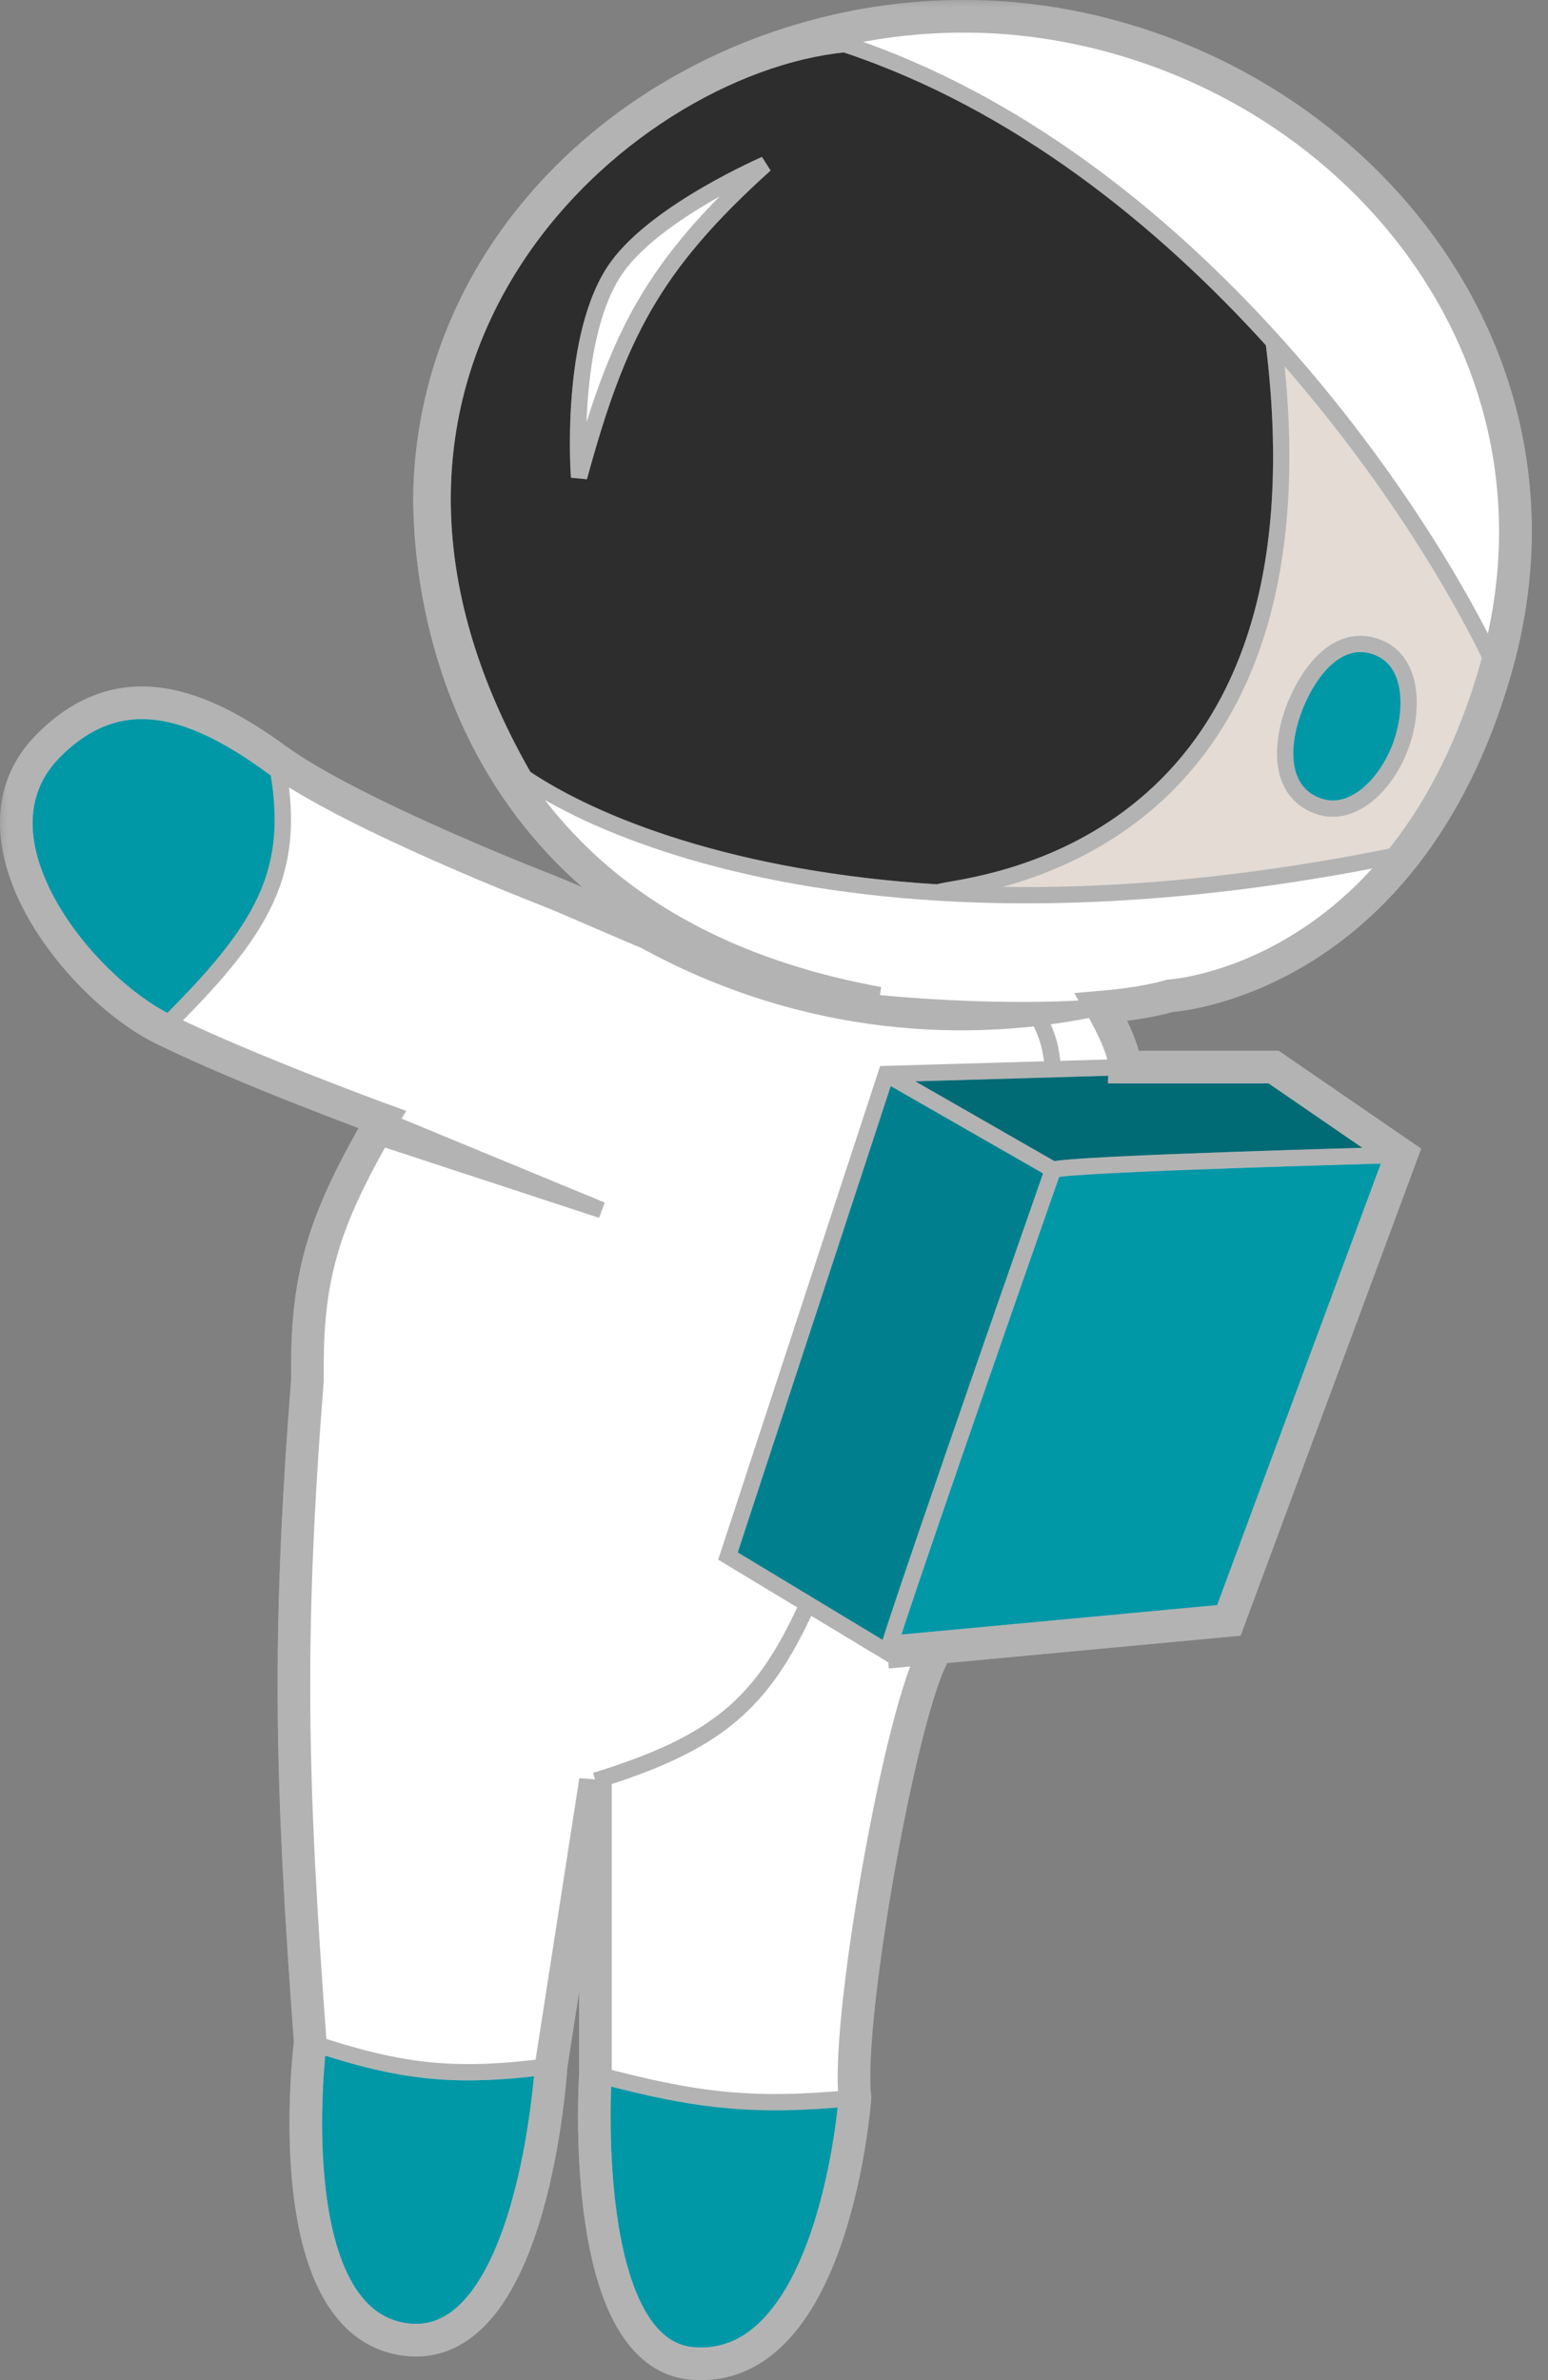 <svg xmlns="http://www.w3.org/2000/svg" width="95" height="146" viewBox="0 0 95 146" fill="none"><rect x="0" y="0" width="95" height="146" fill="#808080" stroke="none"/><mask id="path-1-outside-1_4274_1650" maskUnits="userSpaceOnUse" x="0" y="0" width="95" height="147" fill="black"><rect fill="white" width="95" height="147"></rect><path fill-rule="evenodd" clip-rule="evenodd" d="M86.29 52.352C88.449 49.555 90.413 45.866 91.801 40.999C89.496 36.038 84.821 28.329 78.165 20.963C81.861 50.51 62.386 53.883 58.337 54.585C57.88 54.664 57.62 54.709 57.611 54.754C65.535 55.234 75.095 54.687 86.29 52.352ZM86.007 45.627C86.795 43.338 86.681 40.395 84.376 39.647C82.138 38.919 80.415 41.035 79.519 43.209C78.591 45.46 78.411 48.328 80.626 49.343C82.948 50.407 85.176 48.039 86.007 45.627Z"></path><path d="M84.376 39.647C86.681 40.395 86.795 43.338 86.007 45.627C85.176 48.039 82.948 50.407 80.626 49.343C78.411 48.328 78.591 45.46 79.519 43.209C80.415 41.035 82.138 38.919 84.376 39.647Z"></path><path d="M91.801 40.999C97.299 21.734 83.135 4.467 64.623 1.443C59.721 0.643 54.772 0.948 50.134 2.181C50.708 2.347 51.277 2.523 51.841 2.709C62.423 6.21 71.337 13.407 78.165 20.963C84.821 28.329 89.496 36.038 91.801 40.999Z"></path><path d="M53.899 61.53C56.924 61.836 62.861 62.182 67.595 61.777C69.184 61.641 70.637 61.421 71.799 61.085C71.799 61.085 74.842 60.913 78.668 58.876C81.085 57.588 83.816 55.556 86.29 52.352C75.095 54.687 65.535 55.234 57.611 54.754C44.951 53.987 36.468 50.599 32.171 47.699C31.498 47.245 30.928 46.803 30.461 46.386C34.124 52.844 41.01 59.183 53.899 61.53Z"></path><path d="M46.958 10.088C46.958 10.088 40.387 12.926 37.895 16.348C34.87 20.501 35.537 29.266 35.537 29.266C37.905 20.605 40.022 16.333 46.958 10.088Z"></path><path fill-rule="evenodd" clip-rule="evenodd" d="M58.337 54.585C62.386 53.883 81.861 50.51 78.165 20.963C71.337 13.407 62.423 6.21 51.841 2.709C38.193 4.039 17.578 22.283 32.171 47.699C36.468 50.599 44.951 53.987 57.611 54.754C57.62 54.709 57.88 54.664 58.337 54.585ZM37.895 16.348C40.387 12.926 46.958 10.088 46.958 10.088C40.022 16.333 37.905 20.605 35.537 29.266C35.537 29.266 34.87 20.501 37.895 16.348Z"></path><path d="M50.134 2.181C37.567 5.523 27.284 15.675 26.411 29.089C26.411 29.089 25.616 37.842 30.461 46.386C30.928 46.803 31.498 47.245 32.171 47.699C17.578 22.283 38.193 4.039 51.841 2.709C51.277 2.523 50.708 2.347 50.134 2.181Z"></path><path d="M16.944 46.571C12.217 43.131 7.403 41.288 2.978 45.736C-2.598 51.34 4.861 60.588 10.001 63.114C16.117 57.066 18.371 53.541 16.944 46.571Z"></path><path d="M19.04 125.28C19.04 125.28 16.838 142.573 24.954 143.518C32.772 144.429 33.82 126.739 33.82 126.739C27.89 127.497 24.728 127.167 19.04 125.28Z"></path><path d="M44.674 95.453L49.565 98.403L54.456 101.354C55.148 98.921 61.522 80.606 64.623 71.752L54.379 65.883L44.674 95.453Z"></path><path d="M64.623 71.752C61.522 80.606 55.148 98.921 54.456 101.354L75.415 99.4L86.007 70.844C86.007 70.844 65.933 71.371 64.623 71.752Z"></path><path d="M54.379 65.883L64.623 71.752C65.933 71.371 86.007 70.844 86.007 70.844L78.165 65.46H69.023L64.623 65.588L54.379 65.883Z"></path><path d="M42.484 144.977C51.249 145.707 52.467 128.685 52.467 128.685C46.263 129.283 42.79 128.908 36.542 127.226C36.542 127.226 35.393 144.387 42.484 144.977Z"></path><path d="M67.595 61.777C62.861 62.182 56.924 61.836 53.899 61.53C47.831 60.743 41.115 57.839 36.542 55.861C45.001 61.496 54.635 63.503 63.738 62.425C65.036 62.271 66.324 62.055 67.595 61.777Z"></path><path d="M23.46 68.672C23.269 68.999 23.085 69.319 22.909 69.632L36.92 74.23L23.46 68.672Z"></path><path d="M57.58 101.063L54.456 101.354L49.565 98.403C46.813 104.5 44.031 106.92 36.542 109.231V127.226C42.79 128.908 46.263 129.283 52.467 128.685C51.887 123.704 55.61 103.15 57.58 101.063Z"></path><path fill-rule="evenodd" clip-rule="evenodd" d="M16.944 46.571C21.67 50.011 33.628 54.627 33.628 54.627C34.446 54.955 35.431 55.38 36.542 55.861C45.001 61.496 54.635 63.503 63.738 62.425C64.336 63.612 64.508 64.312 64.623 65.588L54.379 65.883L44.674 95.453L49.565 98.403C46.813 104.5 44.031 106.92 36.542 109.231L33.82 126.739C27.89 127.497 24.728 127.167 19.04 125.28C17.841 109.096 17.64 100.321 18.867 84.671C18.865 84.46 18.866 84.142 18.867 83.89V83.889L18.867 83.882C18.867 83.815 18.867 83.752 18.867 83.698C18.88 78.118 19.977 74.831 22.909 69.632L36.92 74.23L23.46 68.672C23.46 68.672 15.14 65.64 10.001 63.114C16.117 57.066 18.371 53.541 16.944 46.571Z"></path><path d="M69.023 65.46C69.057 64.245 67.595 61.777 67.595 61.777C66.324 62.055 65.036 62.271 63.738 62.425C64.336 63.612 64.508 64.312 64.623 65.588L69.023 65.46Z"></path></mask><path fill-rule="evenodd" clip-rule="evenodd" d="M86.29 52.352C88.449 49.555 90.413 45.866 91.801 40.999C89.496 36.038 84.821 28.329 78.165 20.963C81.861 50.51 62.386 53.883 58.337 54.585C57.88 54.664 57.62 54.709 57.611 54.754C65.535 55.234 75.095 54.687 86.29 52.352ZM86.007 45.627C86.795 43.338 86.681 40.395 84.376 39.647C82.138 38.919 80.415 41.035 79.519 43.209C78.591 45.46 78.411 48.328 80.626 49.343C82.948 50.407 85.176 48.039 86.007 45.627Z" fill="#E3DBD4"></path><path d="M84.376 39.647C86.681 40.395 86.795 43.338 86.007 45.627C85.176 48.039 82.948 50.407 80.626 49.343C78.411 48.328 78.591 45.46 79.519 43.209C80.415 41.035 82.138 38.919 84.376 39.647Z" fill="#0097A7"></path><path d="M91.801 40.999C97.299 21.734 83.135 4.467 64.623 1.443C59.721 0.643 54.772 0.948 50.134 2.181C50.708 2.347 51.277 2.523 51.841 2.709C62.423 6.21 71.337 13.407 78.165 20.963C84.821 28.329 89.496 36.038 91.801 40.999Z" fill="white"></path><path d="M53.899 61.53C56.924 61.836 62.861 62.182 67.595 61.777C69.184 61.641 70.637 61.421 71.799 61.085C71.799 61.085 74.842 60.913 78.668 58.876C81.085 57.588 83.816 55.556 86.29 52.352C75.095 54.687 65.535 55.234 57.611 54.754C44.951 53.987 36.468 50.599 32.171 47.699C31.498 47.245 30.928 46.803 30.461 46.386C34.124 52.844 41.01 59.183 53.899 61.53Z" fill="white"></path><path d="M46.958 10.088C46.958 10.088 40.387 12.926 37.895 16.348C34.87 20.501 35.537 29.266 35.537 29.266C37.905 20.605 40.022 16.333 46.958 10.088Z" fill="white"></path><path fill-rule="evenodd" clip-rule="evenodd" d="M58.337 54.585C62.386 53.883 81.861 50.51 78.165 20.963C71.337 13.407 62.423 6.21 51.841 2.709C38.193 4.039 17.578 22.283 32.171 47.699C36.468 50.599 44.951 53.987 57.611 54.754C57.62 54.709 57.88 54.664 58.337 54.585ZM37.895 16.348C40.387 12.926 46.958 10.088 46.958 10.088C40.022 16.333 37.905 20.605 35.537 29.266C35.537 29.266 34.87 20.501 37.895 16.348Z" fill="#2D2D2D"></path><path d="M50.134 2.181C37.567 5.523 27.284 15.675 26.411 29.089C26.411 29.089 25.616 37.842 30.461 46.386C30.928 46.803 31.498 47.245 32.171 47.699C17.578 22.283 38.193 4.039 51.841 2.709C51.277 2.523 50.708 2.347 50.134 2.181Z" fill="white"></path><path d="M16.944 46.571C12.217 43.131 7.403 41.288 2.978 45.736C-2.598 51.34 4.861 60.588 10.001 63.114C16.117 57.066 18.371 53.541 16.944 46.571Z" fill="#0097A7"></path><path d="M19.04 125.28C19.04 125.28 16.838 142.573 24.954 143.518C32.772 144.429 33.82 126.739 33.82 126.739C27.89 127.497 24.728 127.167 19.04 125.28Z" fill="#0097A7"></path><path d="M44.674 95.453L49.565 98.403L54.456 101.354C55.148 98.921 61.522 80.606 64.623 71.752L54.379 65.883L44.674 95.453Z" fill="#0097A7"></path><path d="M44.674 95.453L49.565 98.403L54.456 101.354C55.148 98.921 61.522 80.606 64.623 71.752L54.379 65.883L44.674 95.453Z" fill="black" fill-opacity="0.15"></path><path d="M64.623 71.752C61.522 80.606 55.148 98.921 54.456 101.354L75.415 99.4L86.007 70.844C86.007 70.844 65.933 71.371 64.623 71.752Z" fill="#0097A7"></path><path d="M54.379 65.883L64.623 71.752C65.933 71.371 86.007 70.844 86.007 70.844L78.165 65.46H69.023L64.623 65.588L54.379 65.883Z" fill="#0097A7"></path><path d="M54.379 65.883L64.623 71.752C65.933 71.371 86.007 70.844 86.007 70.844L78.165 65.46H69.023L64.623 65.588L54.379 65.883Z" fill="black" fill-opacity="0.3"></path><path d="M42.484 144.977C51.249 145.707 52.467 128.685 52.467 128.685C46.263 129.283 42.79 128.908 36.542 127.226C36.542 127.226 35.393 144.387 42.484 144.977Z" fill="#0097A7"></path><path d="M67.595 61.777C62.861 62.182 56.924 61.836 53.899 61.53C47.831 60.743 41.115 57.839 36.542 55.861C45.001 61.496 54.635 63.503 63.738 62.425C65.036 62.271 66.324 62.055 67.595 61.777Z" fill="white"></path><path d="M67.595 61.777C62.861 62.182 56.924 61.836 53.899 61.53C47.831 60.743 41.115 57.839 36.542 55.861C45.001 61.496 54.635 63.503 63.738 62.425C65.036 62.271 66.324 62.055 67.595 61.777Z" fill="black" fill-opacity="0.3"></path><path d="M23.46 68.672C23.269 68.999 23.085 69.319 22.909 69.632L36.92 74.23L23.46 68.672Z" fill="white"></path><path d="M23.46 68.672C23.269 68.999 23.085 69.319 22.909 69.632L36.92 74.23L23.46 68.672Z" fill="black" fill-opacity="0.3"></path><path d="M57.58 101.063L54.456 101.354L49.565 98.403C46.813 104.5 44.031 106.92 36.542 109.231V127.226C42.79 128.908 46.263 129.283 52.467 128.685C51.887 123.704 55.61 103.15 57.58 101.063Z" fill="white"></path><path fill-rule="evenodd" clip-rule="evenodd" d="M16.944 46.571C21.67 50.011 33.628 54.627 33.628 54.627C34.446 54.955 35.431 55.38 36.542 55.861C45.001 61.496 54.635 63.503 63.738 62.425C64.336 63.612 64.508 64.312 64.623 65.588L54.379 65.883L44.674 95.453L49.565 98.403C46.813 104.5 44.031 106.92 36.542 109.231L33.82 126.739C27.89 127.497 24.728 127.167 19.04 125.28C17.841 109.096 17.64 100.321 18.867 84.671C18.865 84.46 18.866 84.142 18.867 83.89V83.889L18.867 83.882C18.867 83.815 18.867 83.752 18.867 83.698C18.88 78.118 19.977 74.831 22.909 69.632L36.92 74.23L23.46 68.672C23.46 68.672 15.14 65.64 10.001 63.114C16.117 57.066 18.371 53.541 16.944 46.571Z" fill="white"></path><path d="M69.023 65.46C69.057 64.245 67.595 61.777 67.595 61.777C66.324 62.055 65.036 62.271 63.738 62.425C64.336 63.612 64.508 64.312 64.623 65.588L69.023 65.46Z" fill="white"></path><path d="M57.611 54.754L57.581 55.253L57.611 54.754ZM78.165 20.963L78.536 20.628L78.165 20.963ZM84.376 39.647L84.531 39.171L84.376 39.647ZM86.007 45.627L85.534 45.464L86.007 45.627ZM80.626 49.343L80.835 48.888L80.626 49.343ZM79.519 43.209L79.981 43.399L79.519 43.209ZM46.958 10.088L46.76 9.629L47.292 10.46L46.958 10.088ZM37.895 16.348L38.3 16.642L37.895 16.348ZM35.537 29.266L36.019 29.398L35.038 29.304L35.537 29.266ZM58.337 54.585L58.423 55.077L58.337 54.585ZM32.171 47.699L31.891 48.113L32.171 47.699ZM36.92 74.23L37.111 73.768L36.764 74.705L36.92 74.23ZM54.456 101.354L54.937 101.491L54.758 102.12L54.198 101.782L54.456 101.354ZM44.674 95.453L44.415 95.881L44.074 95.675L44.199 95.297L44.674 95.453ZM54.379 65.883L53.904 65.728L54.014 65.394L54.365 65.384L54.379 65.883ZM67.595 61.777L67.553 61.279L67.702 62.266L67.595 61.777ZM63.738 62.425L63.679 61.929L63.738 62.425ZM57.642 54.255C65.518 54.732 75.033 54.189 86.188 51.862L86.392 52.841C75.156 55.185 65.552 55.736 57.581 55.253L57.642 54.255ZM91.348 41.21C89.063 36.293 84.416 28.627 77.794 21.298L78.536 20.628C85.226 28.032 89.928 35.783 92.255 40.788L91.348 41.21ZM84.531 39.171C85.902 39.617 86.6 40.723 86.842 41.963C87.082 43.187 86.894 44.587 86.48 45.789L85.534 45.464C85.908 44.378 86.058 43.161 85.861 42.155C85.667 41.165 85.156 40.425 84.222 40.122L84.531 39.171ZM86.48 45.789C86.04 47.067 85.227 48.348 84.188 49.179C83.138 50.019 81.801 50.431 80.418 49.797L80.835 48.888C81.773 49.319 82.711 49.08 83.564 48.398C84.426 47.708 85.143 46.599 85.534 45.464L86.48 45.789ZM80.418 49.797C79.109 49.197 78.525 48.042 78.397 46.791C78.27 45.557 78.573 44.192 79.056 43.018L79.981 43.399C79.537 44.477 79.287 45.671 79.391 46.688C79.494 47.687 79.929 48.473 80.835 48.888L80.418 49.797ZM79.056 43.018C79.521 41.891 80.214 40.741 81.118 39.961C82.036 39.169 83.204 38.74 84.531 39.171L84.222 40.122C83.311 39.826 82.498 40.091 81.771 40.718C81.029 41.359 80.412 42.354 79.981 43.399L79.056 43.018ZM46.958 10.088C47.156 10.547 47.156 10.547 47.156 10.547C47.156 10.547 47.156 10.547 47.156 10.547C47.156 10.547 47.156 10.548 47.156 10.548C47.155 10.548 47.154 10.548 47.153 10.549C47.15 10.55 47.145 10.552 47.139 10.555C47.128 10.56 47.11 10.568 47.086 10.578C47.039 10.599 46.969 10.63 46.879 10.672C46.697 10.755 46.435 10.877 46.112 11.035C45.465 11.35 44.577 11.806 43.613 12.367C41.666 13.5 39.48 15.021 38.3 16.642L37.491 16.053C38.803 14.252 41.148 12.644 43.11 11.503C44.1 10.927 45.01 10.459 45.673 10.136C46.005 9.974 46.275 9.848 46.463 9.762C46.557 9.719 46.63 9.686 46.681 9.664C46.706 9.653 46.725 9.644 46.739 9.639C46.745 9.636 46.75 9.633 46.754 9.632C46.756 9.631 46.757 9.631 46.758 9.63C46.758 9.63 46.759 9.63 46.759 9.63C46.759 9.63 46.759 9.63 46.76 9.629C46.76 9.629 46.76 9.629 46.958 10.088ZM38.3 16.642C36.875 18.597 36.291 21.703 36.08 24.403C35.976 25.738 35.965 26.948 35.98 27.823C35.987 28.26 36.001 28.613 36.013 28.856C36.019 28.978 36.025 29.072 36.029 29.135C36.031 29.166 36.032 29.19 36.034 29.206C36.034 29.213 36.035 29.219 36.035 29.223C36.035 29.225 36.035 29.226 36.035 29.227C36.035 29.227 36.035 29.228 36.035 29.228C36.035 29.228 36.035 29.228 36.035 29.228C36.035 29.228 36.035 29.228 35.537 29.266C35.038 29.304 35.038 29.303 35.038 29.303C35.038 29.303 35.038 29.303 35.038 29.303C35.038 29.302 35.038 29.302 35.038 29.301C35.038 29.3 35.038 29.298 35.038 29.296C35.037 29.291 35.037 29.284 35.036 29.275C35.035 29.258 35.033 29.232 35.031 29.198C35.027 29.131 35.021 29.032 35.014 28.906C35.002 28.653 34.987 28.289 34.98 27.84C34.964 26.942 34.976 25.7 35.083 24.325C35.295 21.605 35.89 18.251 37.491 16.053L38.3 16.642ZM35.054 29.134C36.242 24.791 37.377 21.508 39.102 18.521C40.828 15.53 43.132 12.861 46.623 9.717L47.292 10.46C43.849 13.56 41.625 16.15 39.968 19.021C38.308 21.896 37.2 25.08 36.019 29.398L35.054 29.134ZM78.661 20.901C80.524 35.795 76.553 44.197 71.498 48.955C66.47 53.688 60.459 54.724 58.423 55.077L58.252 54.092C60.264 53.743 66.015 52.743 70.813 48.227C75.584 43.736 79.502 35.678 77.669 21.025L78.661 20.901ZM58.423 55.077C58.189 55.118 58.023 55.147 57.912 55.171C57.886 55.176 57.866 55.181 57.851 55.185C57.836 55.189 57.831 55.191 57.834 55.19C57.835 55.19 57.841 55.187 57.85 55.183C57.859 55.179 57.876 55.171 57.898 55.157C57.917 55.144 57.954 55.118 57.992 55.075C58.03 55.031 58.083 54.954 58.103 54.844L57.12 54.664C57.16 54.443 57.322 54.338 57.355 54.317C57.411 54.281 57.464 54.26 57.495 54.249C57.56 54.226 57.634 54.208 57.7 54.194C57.836 54.164 58.029 54.131 58.252 54.092L58.423 55.077ZM77.794 21.298C70.999 13.78 62.155 6.648 51.684 3.184L51.998 2.235C62.69 5.772 71.674 13.034 78.536 20.628L77.794 21.298ZM51.684 3.184C51.126 2.999 50.563 2.825 49.996 2.662L50.273 1.701C50.852 1.868 51.428 2.046 51.998 2.235L51.684 3.184ZM30.794 46.013C31.242 46.413 31.794 46.841 32.45 47.284L31.891 48.113C31.203 47.649 30.615 47.194 30.128 46.758L30.794 46.013ZM32.45 47.284C36.658 50.124 45.05 53.492 57.642 54.255L57.581 55.253C44.852 54.482 36.278 51.073 31.891 48.113L32.45 47.284ZM51.889 3.207C45.229 3.856 36.796 8.657 31.837 16.44C26.904 24.184 25.399 34.9 32.605 47.45L31.737 47.948C24.35 35.082 25.856 23.968 30.994 15.903C36.106 7.878 44.805 2.892 51.792 2.212L51.889 3.207ZM44.199 95.297L53.904 65.728L54.854 66.039L45.149 95.609L44.199 95.297ZM17.433 46.471C18.163 50.032 17.96 52.769 16.756 55.397C15.565 57.996 13.412 60.445 10.352 63.469L9.649 62.758C12.706 59.736 14.738 57.398 15.846 54.98C16.941 52.591 17.152 50.08 16.454 46.672L17.433 46.471ZM19.197 124.806C22.024 125.743 24.198 126.285 26.389 126.504C28.58 126.722 30.811 126.62 33.757 126.243L33.883 127.235C30.898 127.617 28.584 127.728 26.29 127.499C23.995 127.27 21.744 126.704 18.883 125.755L19.197 124.806ZM53.975 101.217C54.672 98.765 61.055 80.427 64.151 71.587L65.095 71.918C61.989 80.784 55.623 99.077 54.937 101.491L53.975 101.217ZM64.374 72.186L54.13 66.317L54.628 65.45L64.871 71.319L64.374 72.186ZM64.483 71.272C64.612 71.235 64.808 71.207 65.023 71.183C65.251 71.157 65.54 71.131 65.88 71.105C66.561 71.054 67.457 71.002 68.492 70.95C70.562 70.847 73.197 70.746 75.789 70.656C78.381 70.566 80.933 70.488 82.835 70.433C83.787 70.405 84.576 70.383 85.128 70.368C85.404 70.361 85.62 70.355 85.768 70.351C85.842 70.349 85.898 70.347 85.936 70.346C85.955 70.346 85.97 70.345 85.979 70.345C85.984 70.345 85.988 70.345 85.99 70.345C85.991 70.345 85.992 70.345 85.993 70.345C85.993 70.345 85.993 70.345 85.994 70.345C85.994 70.345 85.994 70.345 86.007 70.844C86.02 71.344 86.02 71.344 86.02 71.344C86.02 71.344 86.019 71.344 86.019 71.344C86.019 71.344 86.018 71.344 86.016 71.344C86.014 71.344 86.01 71.345 86.006 71.345C85.996 71.345 85.982 71.345 85.963 71.346C85.925 71.347 85.868 71.348 85.795 71.35C85.647 71.354 85.431 71.36 85.156 71.368C84.604 71.383 83.815 71.405 82.865 71.433C80.963 71.488 78.413 71.566 75.823 71.655C73.233 71.745 70.604 71.846 68.542 71.949C67.51 72.001 66.624 72.052 65.956 72.103C65.621 72.128 65.345 72.152 65.135 72.176C64.912 72.201 64.798 72.222 64.763 72.232L64.483 71.272ZM53.949 61.033C56.96 61.337 62.863 61.681 67.553 61.279L67.638 62.276C62.86 62.684 56.888 62.334 53.849 62.028L53.949 61.033ZM36.672 126.743C42.869 128.412 46.281 128.779 52.419 128.187L52.515 129.182C46.244 129.787 42.711 129.404 36.412 127.709L36.672 126.743ZM67.702 62.266C66.415 62.547 65.111 62.766 63.797 62.922L63.679 61.929C64.961 61.777 66.233 61.563 67.489 61.289L67.702 62.266ZM63.797 62.922C54.58 64.013 44.826 61.98 36.265 56.277L36.819 55.445C45.176 61.011 54.69 62.993 63.679 61.929L63.797 62.922ZM54.365 65.384L64.609 65.088L64.637 66.087L54.394 66.383L54.365 65.384ZM64.609 65.088L69.009 64.961L69.037 65.96L64.637 66.087L64.609 65.088ZM64.184 62.2C64.814 63.45 65.001 64.212 65.121 65.543L64.125 65.632C64.015 64.412 63.858 63.774 63.291 62.65L64.184 62.2ZM54.198 101.782L49.306 98.832L49.823 97.975L54.714 100.926L54.198 101.782ZM49.306 98.832L44.415 95.881L44.932 95.025L49.823 97.975L49.306 98.832ZM50.02 98.609C48.629 101.692 47.208 103.896 45.151 105.62C43.1 107.339 40.458 108.546 36.69 109.709L36.395 108.753C40.115 107.605 42.608 106.447 44.509 104.854C46.404 103.265 47.749 101.212 49.109 98.198L50.02 98.609ZM19.367 83.883C19.367 83.885 19.367 83.886 19.367 83.887C19.367 83.889 19.367 83.89 19.367 83.891L18.367 83.887C18.367 83.886 18.367 83.884 18.367 83.883C18.367 83.882 18.367 83.881 18.367 83.88L19.367 83.883ZM23.651 68.21L37.111 73.768L36.729 74.692L23.27 69.134L23.651 68.21ZM36.764 74.705L22.753 70.107L23.065 69.157L37.076 73.755L36.764 74.705ZM33.628 54.627L33.988 53.694L33.999 53.699L33.628 54.627ZM71.799 61.085L71.522 60.124L71.63 60.093L71.743 60.087L71.799 61.085ZM91.801 40.999L92.763 41.273L91.801 40.999ZM64.623 1.443L64.462 2.43L64.623 1.443ZM26.411 29.089L27.409 29.154L27.408 29.167L27.407 29.18L26.411 29.089ZM53.899 61.53L54.078 60.547L53.77 62.522L53.899 61.53ZM50.134 2.181L50.391 3.148L50.134 2.181ZM30.461 46.386L29.591 46.879L30.461 46.386ZM86.29 52.352L87.081 52.963L86.29 52.352ZM78.668 58.876L78.198 57.993L78.668 58.876ZM2.978 45.736L2.269 45.031L2.978 45.736ZM23.46 68.672L23.803 67.733L24.928 68.143L24.324 69.177L23.46 68.672ZM18.867 84.671L19.867 84.659L19.868 84.704L19.864 84.749L18.867 84.671ZM19.04 125.28L20.037 125.207L20.045 125.307L20.032 125.407L19.04 125.28ZM24.954 143.518L24.839 144.511L24.954 143.518ZM33.82 126.739L32.822 126.68L32.825 126.633L32.832 126.586L33.82 126.739ZM36.542 109.231L35.554 109.078L37.542 109.231H36.542ZM78.165 65.46V64.46H78.475L78.731 64.636L78.165 65.46ZM86.007 70.844L86.573 70.02L87.216 70.461L86.945 71.192L86.007 70.844ZM75.415 99.4L76.352 99.747L76.134 100.337L75.507 100.395L75.415 99.4ZM69.023 65.46V66.46H67.995L68.023 65.433L69.023 65.46ZM67.595 61.777L66.735 62.287L65.924 60.917L67.51 60.781L67.595 61.777ZM22.909 69.632L22.038 69.141L22.909 69.632ZM18.867 83.698L17.867 83.696V83.696L18.867 83.698ZM36.542 55.861L36.145 56.779H36.145L36.542 55.861ZM57.58 101.063L57.487 100.067L60.126 99.821L58.307 101.749L57.58 101.063ZM52.467 128.685L53.46 128.569L53.471 128.662L53.464 128.756L52.467 128.685ZM42.484 144.977L42.567 143.981L42.484 144.977ZM36.542 127.226H37.542V127.259L37.54 127.293L36.542 127.226ZM18.867 83.89H19.867L19.867 83.893L18.867 83.89ZM18.867 83.889H17.867L17.867 83.885L18.867 83.889ZM18.867 83.882L19.867 83.885V83.885L18.867 83.882ZM90.84 40.725C96.139 22.154 82.513 5.378 64.462 2.43L64.784 0.456C83.758 3.555 98.459 21.314 92.763 41.273L90.84 40.725ZM64.462 2.43C59.705 1.654 54.899 1.949 50.391 3.148L49.877 1.215C54.645 -0.053 59.737 -0.368 64.784 0.456L64.462 2.43ZM50.391 3.148C38.149 6.403 28.248 16.254 27.409 29.154L25.413 29.024C26.32 15.095 36.985 4.643 49.877 1.215L50.391 3.148ZM26.411 29.089C27.407 29.18 27.407 29.179 27.407 29.179C27.407 29.179 27.407 29.179 27.407 29.179C27.407 29.178 27.407 29.178 27.407 29.179C27.407 29.179 27.407 29.18 27.407 29.181C27.407 29.183 27.407 29.188 27.406 29.195C27.405 29.208 27.403 29.23 27.401 29.259C27.397 29.318 27.391 29.409 27.386 29.53C27.374 29.77 27.362 30.129 27.363 30.589C27.364 31.508 27.414 32.828 27.612 34.409C28.007 37.577 28.991 41.766 31.331 45.892L29.591 46.879C27.086 42.462 26.045 38.002 25.627 34.657C25.418 32.983 25.364 31.58 25.363 30.591C25.362 30.097 25.375 29.705 25.388 29.434C25.394 29.298 25.401 29.193 25.406 29.119C25.409 29.083 25.411 29.054 25.413 29.034C25.413 29.024 25.414 29.016 25.415 29.01C25.415 29.007 25.415 29.004 25.415 29.003C25.415 29.002 25.415 29.001 25.415 29C25.415 29 25.415 28.999 25.415 28.999C25.416 28.999 25.416 28.998 26.411 29.089ZM31.331 45.892C34.846 52.091 41.479 58.252 54.078 60.547L53.72 62.514C40.541 60.114 33.401 53.596 29.591 46.879L31.331 45.892ZM85.498 51.741C87.575 49.051 89.483 45.478 90.84 40.725L92.763 41.273C91.342 46.253 89.323 50.059 87.081 52.963L85.498 51.741ZM71.799 61.085C71.743 60.087 71.743 60.087 71.742 60.087C71.742 60.087 71.742 60.087 71.742 60.087C71.742 60.087 71.741 60.087 71.741 60.087C71.741 60.087 71.74 60.087 71.74 60.087C71.74 60.087 71.741 60.087 71.742 60.087C71.745 60.087 71.751 60.086 71.759 60.086C71.776 60.084 71.804 60.082 71.842 60.078C71.919 60.071 72.039 60.058 72.197 60.036C72.513 59.992 72.98 59.913 73.565 59.772C74.736 59.491 76.371 58.966 78.198 57.993L79.138 59.758C77.138 60.823 75.34 61.403 74.032 61.717C73.379 61.874 72.847 61.965 72.472 62.017C72.285 62.043 72.137 62.059 72.033 62.069C71.981 62.074 71.94 62.078 71.91 62.08C71.895 62.081 71.883 62.082 71.874 62.083C71.87 62.083 71.866 62.083 71.863 62.083C71.861 62.083 71.86 62.083 71.859 62.084C71.858 62.084 71.858 62.084 71.857 62.084C71.857 62.084 71.857 62.084 71.857 62.084C71.856 62.084 71.856 62.084 71.799 61.085ZM78.198 57.993C80.503 56.765 83.12 54.821 85.498 51.741L87.081 52.963C84.512 56.291 81.668 58.411 79.138 59.758L78.198 57.993ZM33.628 54.627C33.268 55.56 33.268 55.56 33.267 55.56C33.267 55.56 33.267 55.56 33.267 55.56C33.267 55.559 33.266 55.559 33.265 55.559C33.264 55.558 33.261 55.557 33.258 55.556C33.252 55.554 33.243 55.55 33.231 55.546C33.208 55.537 33.174 55.523 33.129 55.506C33.039 55.471 32.907 55.419 32.737 55.352C32.398 55.218 31.909 55.023 31.308 54.778C30.107 54.289 28.455 53.601 26.654 52.804C23.082 51.224 18.816 49.171 16.355 47.38L17.532 45.763C19.797 47.411 23.874 49.387 27.463 50.975C29.241 51.762 30.874 52.442 32.063 52.926C32.657 53.168 33.139 53.36 33.472 53.492C33.639 53.558 33.769 53.609 33.856 53.643C33.9 53.66 33.933 53.673 33.955 53.681C33.966 53.686 33.975 53.689 33.98 53.691C33.983 53.692 33.985 53.693 33.986 53.694C33.987 53.694 33.987 53.694 33.988 53.694C33.988 53.694 33.988 53.694 33.988 53.694C33.988 53.694 33.988 53.694 33.628 54.627ZM16.355 47.38C14.029 45.687 11.806 44.485 9.707 44.186C7.688 43.898 5.689 44.429 3.687 46.442L2.269 45.031C4.692 42.596 7.312 41.824 9.989 42.206C12.584 42.576 15.132 44.016 17.532 45.763L16.355 47.38ZM3.687 46.442C1.359 48.781 1.629 51.939 3.349 55.101C5.068 58.262 8.071 61.051 10.442 62.217L9.56 64.011C6.79 62.65 3.494 59.553 1.593 56.057C-0.308 52.563 -0.979 48.295 2.269 45.031L3.687 46.442ZM10.442 62.217C12.973 63.461 16.307 64.838 19.025 65.91C20.38 66.445 21.576 66.901 22.432 67.223C22.86 67.384 23.204 67.512 23.44 67.599C23.558 67.642 23.649 67.676 23.71 67.699C23.741 67.71 23.764 67.718 23.78 67.724C23.788 67.727 23.793 67.729 23.797 67.731C23.799 67.731 23.8 67.732 23.801 67.732C23.802 67.732 23.802 67.732 23.802 67.732C23.802 67.732 23.803 67.733 23.803 67.733C23.803 67.733 23.803 67.733 23.46 68.672C23.118 69.612 23.118 69.612 23.118 69.612C23.118 69.612 23.118 69.612 23.117 69.611C23.117 69.611 23.117 69.611 23.116 69.611C23.115 69.611 23.113 69.61 23.111 69.609C23.107 69.608 23.101 69.605 23.093 69.602C23.077 69.597 23.053 69.588 23.021 69.576C22.958 69.553 22.866 69.519 22.746 69.475C22.507 69.386 22.16 69.257 21.728 69.095C20.864 68.77 19.658 68.31 18.291 67.771C15.563 66.695 12.167 65.293 9.56 64.011L10.442 62.217ZM19.864 84.749C18.641 100.336 18.841 109.059 20.037 125.207L18.043 125.354C16.841 109.133 16.638 100.305 17.87 84.593L19.864 84.749ZM19.04 125.28C20.032 125.407 20.032 125.407 20.032 125.406C20.032 125.407 20.032 125.406 20.032 125.407C20.032 125.407 20.032 125.407 20.032 125.408C20.032 125.41 20.031 125.412 20.031 125.416C20.03 125.423 20.029 125.434 20.027 125.449C20.023 125.479 20.018 125.525 20.011 125.586C19.997 125.707 19.978 125.887 19.957 126.118C19.914 126.581 19.86 127.245 19.822 128.046C19.743 129.652 19.723 131.788 19.948 133.941C20.174 136.109 20.642 138.211 21.488 139.799C22.32 141.36 23.461 142.338 25.07 142.525L24.839 144.511C22.389 144.226 20.762 142.688 19.724 140.74C18.7 138.82 18.196 136.422 17.959 134.149C17.72 131.86 17.743 129.614 17.824 127.949C17.864 127.114 17.92 126.419 17.965 125.932C17.988 125.689 18.009 125.496 18.023 125.364C18.031 125.298 18.037 125.247 18.041 125.211C18.043 125.194 18.045 125.18 18.046 125.17C18.047 125.166 18.047 125.162 18.047 125.159C18.047 125.158 18.048 125.157 18.048 125.156C18.048 125.155 18.048 125.155 18.048 125.155C18.048 125.154 18.048 125.154 19.04 125.28ZM25.07 142.525C26.57 142.7 27.79 142.019 28.85 140.664C29.931 139.283 30.751 137.301 31.358 135.194C31.959 133.103 32.326 130.973 32.543 129.356C32.651 128.55 32.721 127.877 32.764 127.407C32.785 127.172 32.8 126.988 32.809 126.864C32.814 126.802 32.817 126.755 32.819 126.724C32.82 126.708 32.821 126.697 32.821 126.69C32.822 126.686 32.822 126.683 32.822 126.682C32.822 126.681 32.822 126.68 32.822 126.68C32.822 126.68 32.822 126.68 32.822 126.68C32.822 126.68 32.822 126.68 33.82 126.739C34.818 126.799 34.818 126.799 34.818 126.799C34.818 126.799 34.818 126.8 34.818 126.8C34.818 126.801 34.818 126.802 34.818 126.804C34.818 126.806 34.818 126.81 34.817 126.815C34.817 126.825 34.816 126.839 34.815 126.856C34.812 126.892 34.809 126.945 34.804 127.012C34.794 127.146 34.778 127.342 34.756 127.589C34.711 128.082 34.638 128.784 34.525 129.622C34.301 131.294 33.918 133.529 33.28 135.747C32.647 137.947 31.739 140.217 30.425 141.897C29.09 143.603 27.247 144.792 24.839 144.511L25.07 142.525ZM32.832 126.586L35.554 109.078L37.53 109.385L34.808 126.893L32.832 126.586ZM85.441 71.669L77.599 66.285L78.731 64.636L86.573 70.02L85.441 71.669ZM86.945 71.192L76.352 99.747L74.477 99.052L85.069 70.497L86.945 71.192ZM75.507 100.395L54.549 102.349L54.363 100.358L75.322 98.404L75.507 100.395ZM67.51 60.781C69.069 60.648 70.449 60.434 71.522 60.124L72.077 62.046C70.826 62.407 69.3 62.635 67.681 62.774L67.51 60.781ZM68.023 65.433C68.027 65.304 67.986 65.054 67.864 64.685C67.749 64.335 67.588 63.952 67.417 63.588C67.247 63.227 67.075 62.899 66.945 62.661C66.881 62.542 66.827 62.447 66.79 62.382C66.771 62.349 66.757 62.325 66.748 62.309C66.743 62.3 66.74 62.294 66.737 62.291C66.736 62.289 66.736 62.288 66.735 62.287C66.735 62.287 66.735 62.287 66.735 62.287C66.735 62.287 66.735 62.287 66.735 62.287C66.735 62.287 66.735 62.287 66.735 62.287C66.735 62.287 66.735 62.287 67.595 61.777C68.456 61.268 68.456 61.268 68.456 61.268C68.456 61.268 68.456 61.268 68.456 61.268C68.456 61.268 68.456 61.269 68.457 61.269C68.457 61.269 68.457 61.27 68.458 61.271C68.459 61.273 68.46 61.275 68.462 61.278C68.465 61.284 68.47 61.292 68.476 61.302C68.488 61.323 68.505 61.352 68.526 61.39C68.569 61.465 68.629 61.572 68.701 61.703C68.844 61.966 69.036 62.331 69.227 62.738C69.417 63.143 69.615 63.605 69.764 64.06C69.907 64.495 70.036 65.009 70.023 65.489L68.023 65.433ZM24.324 69.177C24.135 69.5 23.953 69.815 23.78 70.123L22.038 69.141C22.217 68.823 22.403 68.499 22.597 68.167L24.324 69.177ZM23.78 70.123C22.33 72.695 21.364 74.741 20.752 76.806C20.143 78.862 19.873 80.981 19.867 83.701L17.867 83.696C17.874 80.836 18.159 78.52 18.835 76.238C19.508 73.965 20.556 71.769 22.038 69.141L23.78 70.123ZM36.939 54.943C41.541 56.934 48.124 59.773 54.028 60.539L53.77 62.522C47.537 61.714 40.689 58.744 36.145 56.779L36.939 54.943ZM33.999 53.699C34.833 54.032 35.832 54.465 36.939 54.943L36.145 56.779C35.029 56.297 34.059 55.877 33.256 55.556L33.999 53.699ZM69.023 64.46H78.165V66.46H69.023V64.46ZM58.307 101.749C58.216 101.845 58 102.213 57.707 102.996C57.434 103.725 57.138 104.685 56.834 105.818C56.226 108.082 55.6 110.975 55.051 113.969C54.502 116.962 54.033 120.04 53.738 122.673C53.439 125.339 53.33 127.452 53.46 128.569L51.474 128.8C51.314 127.428 51.453 125.104 51.75 122.45C52.052 119.762 52.528 116.637 53.084 113.608C53.639 110.581 54.276 107.632 54.903 105.3C55.215 104.135 55.529 103.107 55.834 102.294C56.119 101.533 56.451 100.802 56.852 100.376L58.307 101.749ZM52.467 128.685C53.464 128.756 53.464 128.756 53.464 128.757C53.464 128.757 53.464 128.757 53.464 128.758C53.464 128.759 53.464 128.76 53.464 128.761C53.464 128.764 53.463 128.768 53.463 128.773C53.462 128.782 53.461 128.796 53.46 128.813C53.457 128.848 53.453 128.899 53.447 128.964C53.435 129.095 53.417 129.284 53.392 129.523C53.34 130 53.256 130.679 53.127 131.49C52.871 133.106 52.434 135.27 51.71 137.423C50.991 139.563 49.963 141.769 48.484 143.409C46.98 145.077 44.973 146.188 42.401 145.974L42.567 143.981C44.379 144.131 45.81 143.388 46.999 142.07C48.214 140.723 49.134 138.811 49.815 136.786C50.491 134.775 50.906 132.729 51.152 131.177C51.275 130.403 51.354 129.757 51.403 129.307C51.428 129.082 51.444 128.906 51.455 128.787C51.46 128.728 51.464 128.683 51.466 128.654C51.467 128.639 51.468 128.629 51.469 128.622C51.469 128.618 51.469 128.616 51.469 128.615C51.469 128.614 51.469 128.613 51.469 128.613C51.469 128.613 51.469 128.613 51.469 128.613C51.469 128.613 51.469 128.613 52.467 128.685ZM42.401 145.974C40.154 145.787 38.653 144.272 37.679 142.42C36.71 140.577 36.169 138.242 35.863 136.016C35.556 133.774 35.477 131.563 35.474 129.918C35.472 129.094 35.489 128.408 35.507 127.927C35.516 127.686 35.526 127.496 35.532 127.366C35.536 127.3 35.539 127.25 35.541 127.215C35.542 127.198 35.543 127.184 35.543 127.175C35.544 127.17 35.544 127.166 35.544 127.164C35.544 127.162 35.544 127.161 35.544 127.161C35.544 127.16 35.544 127.16 35.544 127.16C35.544 127.159 35.544 127.159 36.542 127.226C37.54 127.293 37.54 127.292 37.54 127.292C37.54 127.292 37.54 127.292 37.54 127.293C37.54 127.293 37.54 127.293 37.54 127.294C37.54 127.296 37.54 127.298 37.539 127.302C37.539 127.309 37.538 127.32 37.537 127.335C37.535 127.365 37.533 127.411 37.53 127.472C37.523 127.593 37.514 127.772 37.506 128.002C37.489 128.461 37.472 129.12 37.474 129.915C37.477 131.507 37.553 133.622 37.845 135.744C38.138 137.882 38.64 139.949 39.45 141.489C40.255 143.021 41.269 143.873 42.567 143.981L42.401 145.974ZM35.542 127.226V109.231H37.542V127.226H35.542ZM57.673 102.058L54.549 102.349L54.363 100.358L57.487 100.067L57.673 102.058ZM17.867 84.683C17.865 84.462 17.866 84.136 17.867 83.886L19.867 83.893C19.866 84.149 19.865 84.457 19.867 84.659L17.867 84.683ZM19.867 83.889V83.89H17.867V83.889H19.867ZM17.867 83.885L17.867 83.878L19.867 83.885L19.867 83.893L17.867 83.885ZM17.867 83.878C17.867 83.811 17.867 83.749 17.867 83.696L19.867 83.701C19.867 83.755 19.867 83.818 19.867 83.885L17.867 83.878Z" fill="white" mask="url(#path-1-outside-1_4274_1650)"></path><path d="M57.611 54.754L57.581 55.253L57.611 54.754ZM78.165 20.963L78.536 20.628L78.165 20.963ZM84.376 39.647L84.531 39.171L84.376 39.647ZM86.007 45.627L85.534 45.464L86.007 45.627ZM80.626 49.343L80.835 48.888L80.626 49.343ZM79.519 43.209L79.981 43.399L79.519 43.209ZM46.958 10.088L46.76 9.629L47.292 10.46L46.958 10.088ZM37.895 16.348L38.3 16.642L37.895 16.348ZM35.537 29.266L36.019 29.398L35.038 29.304L35.537 29.266ZM58.337 54.585L58.423 55.077L58.337 54.585ZM32.171 47.699L31.891 48.113L32.171 47.699ZM36.92 74.23L37.111 73.768L36.764 74.705L36.92 74.23ZM54.456 101.354L54.937 101.491L54.758 102.12L54.198 101.782L54.456 101.354ZM44.674 95.453L44.415 95.881L44.074 95.675L44.199 95.297L44.674 95.453ZM54.379 65.883L53.904 65.728L54.014 65.394L54.365 65.384L54.379 65.883ZM67.595 61.777L67.553 61.279L67.702 62.266L67.595 61.777ZM63.738 62.425L63.679 61.929L63.738 62.425ZM57.642 54.255C65.518 54.732 75.033 54.189 86.188 51.862L86.392 52.841C75.156 55.185 65.552 55.736 57.581 55.253L57.642 54.255ZM91.348 41.21C89.063 36.293 84.416 28.627 77.794 21.298L78.536 20.628C85.226 28.032 89.928 35.783 92.255 40.788L91.348 41.21ZM84.531 39.171C85.902 39.617 86.6 40.723 86.842 41.963C87.082 43.187 86.894 44.587 86.48 45.789L85.534 45.464C85.908 44.378 86.058 43.161 85.861 42.155C85.667 41.165 85.156 40.425 84.222 40.122L84.531 39.171ZM86.48 45.789C86.04 47.067 85.227 48.348 84.188 49.179C83.138 50.019 81.801 50.431 80.418 49.797L80.835 48.888C81.773 49.319 82.711 49.08 83.564 48.398C84.426 47.708 85.143 46.599 85.534 45.464L86.48 45.789ZM80.418 49.797C79.109 49.197 78.525 48.042 78.397 46.791C78.27 45.557 78.573 44.192 79.056 43.018L79.981 43.399C79.537 44.477 79.287 45.671 79.391 46.688C79.494 47.687 79.929 48.473 80.835 48.888L80.418 49.797ZM79.056 43.018C79.521 41.891 80.214 40.741 81.118 39.961C82.036 39.169 83.204 38.74 84.531 39.171L84.222 40.122C83.311 39.826 82.498 40.091 81.771 40.718C81.029 41.359 80.412 42.354 79.981 43.399L79.056 43.018ZM46.958 10.088C47.156 10.547 47.156 10.547 47.156 10.547C47.156 10.547 47.156 10.547 47.156 10.547C47.156 10.547 47.156 10.548 47.156 10.548C47.155 10.548 47.154 10.548 47.153 10.549C47.15 10.55 47.145 10.552 47.139 10.555C47.128 10.56 47.11 10.568 47.086 10.578C47.039 10.599 46.969 10.63 46.879 10.672C46.697 10.755 46.435 10.877 46.112 11.035C45.465 11.35 44.577 11.806 43.613 12.367C41.666 13.5 39.48 15.021 38.3 16.642L37.491 16.053C38.803 14.252 41.148 12.644 43.11 11.503C44.1 10.927 45.01 10.459 45.673 10.136C46.005 9.974 46.275 9.848 46.463 9.762C46.557 9.719 46.63 9.686 46.681 9.664C46.706 9.653 46.725 9.644 46.739 9.639C46.745 9.636 46.75 9.633 46.754 9.632C46.756 9.631 46.757 9.631 46.758 9.63C46.758 9.63 46.759 9.63 46.759 9.63C46.759 9.63 46.759 9.63 46.76 9.629C46.76 9.629 46.76 9.629 46.958 10.088ZM38.3 16.642C36.875 18.597 36.291 21.703 36.08 24.403C35.976 25.738 35.965 26.948 35.98 27.823C35.987 28.26 36.001 28.613 36.013 28.856C36.019 28.978 36.025 29.072 36.029 29.135C36.031 29.166 36.032 29.19 36.034 29.206C36.034 29.213 36.035 29.219 36.035 29.223C36.035 29.225 36.035 29.226 36.035 29.227C36.035 29.227 36.035 29.228 36.035 29.228C36.035 29.228 36.035 29.228 36.035 29.228C36.035 29.228 36.035 29.228 35.537 29.266C35.038 29.304 35.038 29.303 35.038 29.303C35.038 29.303 35.038 29.303 35.038 29.303C35.038 29.302 35.038 29.302 35.038 29.301C35.038 29.3 35.038 29.298 35.038 29.296C35.037 29.291 35.037 29.284 35.036 29.275C35.035 29.258 35.033 29.232 35.031 29.198C35.027 29.131 35.021 29.032 35.014 28.906C35.002 28.653 34.987 28.289 34.98 27.84C34.964 26.942 34.976 25.7 35.083 24.325C35.295 21.605 35.89 18.251 37.491 16.053L38.3 16.642ZM35.054 29.134C36.242 24.791 37.377 21.508 39.102 18.521C40.828 15.53 43.132 12.861 46.623 9.717L47.292 10.46C43.849 13.56 41.625 16.15 39.968 19.021C38.308 21.896 37.2 25.08 36.019 29.398L35.054 29.134ZM78.661 20.901C80.524 35.795 76.553 44.197 71.498 48.955C66.47 53.688 60.459 54.724 58.423 55.077L58.252 54.092C60.264 53.743 66.015 52.743 70.813 48.227C75.584 43.736 79.502 35.678 77.669 21.025L78.661 20.901ZM58.423 55.077C58.189 55.118 58.023 55.147 57.912 55.171C57.886 55.176 57.866 55.181 57.851 55.185C57.836 55.189 57.831 55.191 57.834 55.19C57.835 55.19 57.841 55.187 57.85 55.183C57.859 55.179 57.876 55.171 57.898 55.157C57.917 55.144 57.954 55.118 57.992 55.075C58.03 55.031 58.083 54.954 58.103 54.844L57.12 54.664C57.16 54.443 57.322 54.338 57.355 54.317C57.411 54.281 57.464 54.26 57.495 54.249C57.56 54.226 57.634 54.208 57.7 54.194C57.836 54.164 58.029 54.131 58.252 54.092L58.423 55.077ZM77.794 21.298C70.999 13.78 62.155 6.648 51.684 3.184L51.998 2.235C62.69 5.772 71.674 13.034 78.536 20.628L77.794 21.298ZM51.684 3.184C51.126 2.999 50.563 2.825 49.996 2.662L50.273 1.701C50.852 1.868 51.428 2.046 51.998 2.235L51.684 3.184ZM30.794 46.013C31.242 46.413 31.794 46.841 32.45 47.284L31.891 48.113C31.203 47.649 30.615 47.194 30.128 46.758L30.794 46.013ZM32.45 47.284C36.658 50.124 45.05 53.492 57.642 54.255L57.581 55.253C44.852 54.482 36.278 51.073 31.891 48.113L32.45 47.284ZM51.889 3.207C45.229 3.856 36.796 8.657 31.837 16.44C26.904 24.184 25.399 34.9 32.605 47.45L31.737 47.948C24.35 35.082 25.856 23.968 30.994 15.903C36.106 7.878 44.805 2.892 51.792 2.212L51.889 3.207ZM44.199 95.297L53.904 65.728L54.854 66.039L45.149 95.609L44.199 95.297ZM17.433 46.471C18.163 50.032 17.96 52.769 16.756 55.397C15.565 57.996 13.412 60.445 10.352 63.469L9.649 62.758C12.706 59.736 14.738 57.398 15.846 54.98C16.941 52.591 17.152 50.08 16.454 46.672L17.433 46.471ZM19.197 124.806C22.024 125.743 24.198 126.285 26.389 126.504C28.58 126.722 30.811 126.62 33.757 126.243L33.883 127.235C30.898 127.617 28.584 127.728 26.29 127.499C23.995 127.27 21.744 126.704 18.883 125.755L19.197 124.806ZM53.975 101.217C54.672 98.765 61.055 80.427 64.151 71.587L65.095 71.918C61.989 80.784 55.623 99.077 54.937 101.491L53.975 101.217ZM64.374 72.186L54.13 66.317L54.628 65.45L64.871 71.319L64.374 72.186ZM64.483 71.272C64.612 71.235 64.808 71.207 65.023 71.183C65.251 71.157 65.54 71.131 65.88 71.105C66.561 71.054 67.457 71.002 68.492 70.95C70.562 70.847 73.197 70.746 75.789 70.656C78.381 70.566 80.933 70.488 82.835 70.433C83.787 70.405 84.576 70.383 85.128 70.368C85.404 70.361 85.62 70.355 85.768 70.351C85.842 70.349 85.898 70.347 85.936 70.346C85.955 70.346 85.97 70.345 85.979 70.345C85.984 70.345 85.988 70.345 85.99 70.345C85.991 70.345 85.992 70.345 85.993 70.345C85.993 70.345 85.993 70.345 85.994 70.345C85.994 70.345 85.994 70.345 86.007 70.844C86.02 71.344 86.02 71.344 86.02 71.344C86.02 71.344 86.019 71.344 86.019 71.344C86.019 71.344 86.018 71.344 86.016 71.344C86.014 71.344 86.01 71.345 86.006 71.345C85.996 71.345 85.982 71.345 85.963 71.346C85.925 71.347 85.868 71.348 85.795 71.35C85.647 71.354 85.431 71.36 85.156 71.368C84.604 71.383 83.815 71.405 82.865 71.433C80.963 71.488 78.413 71.566 75.823 71.655C73.233 71.745 70.604 71.846 68.542 71.949C67.51 72.001 66.624 72.052 65.956 72.103C65.621 72.128 65.345 72.152 65.135 72.176C64.912 72.201 64.798 72.222 64.763 72.232L64.483 71.272ZM53.949 61.033C56.96 61.337 62.863 61.681 67.553 61.279L67.638 62.276C62.86 62.684 56.888 62.334 53.849 62.028L53.949 61.033ZM36.672 126.743C42.869 128.412 46.281 128.779 52.419 128.187L52.515 129.182C46.244 129.787 42.711 129.404 36.412 127.709L36.672 126.743ZM67.702 62.266C66.415 62.547 65.111 62.766 63.797 62.922L63.679 61.929C64.961 61.777 66.233 61.563 67.489 61.289L67.702 62.266ZM63.797 62.922C54.58 64.013 44.826 61.98 36.265 56.277L36.819 55.445C45.176 61.011 54.69 62.993 63.679 61.929L63.797 62.922ZM54.365 65.384L64.609 65.088L64.637 66.087L54.394 66.383L54.365 65.384ZM64.609 65.088L69.009 64.961L69.037 65.96L64.637 66.087L64.609 65.088ZM64.184 62.2C64.814 63.45 65.001 64.212 65.121 65.543L64.125 65.632C64.015 64.412 63.858 63.774 63.291 62.65L64.184 62.2ZM54.198 101.782L49.306 98.832L49.823 97.975L54.714 100.926L54.198 101.782ZM49.306 98.832L44.415 95.881L44.932 95.025L49.823 97.975L49.306 98.832ZM50.02 98.609C48.629 101.692 47.208 103.896 45.151 105.62C43.1 107.339 40.458 108.546 36.69 109.709L36.395 108.753C40.115 107.605 42.608 106.447 44.509 104.854C46.404 103.265 47.749 101.212 49.109 98.198L50.02 98.609ZM19.367 83.883C19.367 83.885 19.367 83.886 19.367 83.887C19.367 83.889 19.367 83.89 19.367 83.891L18.367 83.887C18.367 83.886 18.367 83.884 18.367 83.883C18.367 83.882 18.367 83.881 18.367 83.88L19.367 83.883ZM23.651 68.21L37.111 73.768L36.729 74.692L23.27 69.134L23.651 68.21ZM36.764 74.705L22.753 70.107L23.065 69.157L37.076 73.755L36.764 74.705ZM33.628 54.627L33.988 53.694L33.999 53.699L33.628 54.627ZM71.799 61.085L71.522 60.124L71.63 60.093L71.743 60.087L71.799 61.085ZM91.801 40.999L92.763 41.273L91.801 40.999ZM64.623 1.443L64.462 2.43L64.623 1.443ZM26.411 29.089L27.409 29.154L27.408 29.167L27.407 29.18L26.411 29.089ZM53.899 61.53L54.078 60.547L53.77 62.522L53.899 61.53ZM50.134 2.181L50.391 3.148L50.134 2.181ZM30.461 46.386L29.591 46.879L30.461 46.386ZM86.29 52.352L87.081 52.963L86.29 52.352ZM78.668 58.876L78.198 57.993L78.668 58.876ZM2.978 45.736L2.269 45.031L2.978 45.736ZM23.46 68.672L23.803 67.733L24.928 68.143L24.324 69.177L23.46 68.672ZM18.867 84.671L19.867 84.659L19.868 84.704L19.864 84.749L18.867 84.671ZM19.04 125.28L20.037 125.207L20.045 125.307L20.032 125.407L19.04 125.28ZM24.954 143.518L24.839 144.511L24.954 143.518ZM33.82 126.739L32.822 126.68L32.825 126.633L32.832 126.586L33.82 126.739ZM36.542 109.231L35.554 109.078L37.542 109.231H36.542ZM78.165 65.46V64.46H78.475L78.731 64.636L78.165 65.46ZM86.007 70.844L86.573 70.02L87.216 70.461L86.945 71.192L86.007 70.844ZM75.415 99.4L76.352 99.747L76.134 100.337L75.507 100.395L75.415 99.4ZM69.023 65.46V66.46H67.995L68.023 65.433L69.023 65.46ZM67.595 61.777L66.735 62.287L65.924 60.917L67.51 60.781L67.595 61.777ZM22.909 69.632L22.038 69.141L22.909 69.632ZM18.867 83.698L17.867 83.696V83.696L18.867 83.698ZM36.542 55.861L36.145 56.779H36.145L36.542 55.861ZM57.58 101.063L57.487 100.067L60.126 99.821L58.307 101.749L57.58 101.063ZM52.467 128.685L53.46 128.569L53.471 128.662L53.464 128.756L52.467 128.685ZM42.484 144.977L42.567 143.981L42.484 144.977ZM36.542 127.226H37.542V127.259L37.54 127.293L36.542 127.226ZM18.867 83.89H19.867L19.867 83.893L18.867 83.89ZM18.867 83.889H17.867L17.867 83.885L18.867 83.889ZM18.867 83.882L19.867 83.885V83.885L18.867 83.882ZM90.84 40.725C96.139 22.154 82.513 5.378 64.462 2.43L64.784 0.456C83.758 3.555 98.459 21.314 92.763 41.273L90.84 40.725ZM64.462 2.43C59.705 1.654 54.899 1.949 50.391 3.148L49.877 1.215C54.645 -0.053 59.737 -0.368 64.784 0.456L64.462 2.43ZM50.391 3.148C38.149 6.403 28.248 16.254 27.409 29.154L25.413 29.024C26.32 15.095 36.985 4.643 49.877 1.215L50.391 3.148ZM26.411 29.089C27.407 29.18 27.407 29.179 27.407 29.179C27.407 29.179 27.407 29.179 27.407 29.179C27.407 29.178 27.407 29.178 27.407 29.179C27.407 29.179 27.407 29.18 27.407 29.181C27.407 29.183 27.407 29.188 27.406 29.195C27.405 29.208 27.403 29.23 27.401 29.259C27.397 29.318 27.391 29.409 27.386 29.53C27.374 29.77 27.362 30.129 27.363 30.589C27.364 31.508 27.414 32.828 27.612 34.409C28.007 37.577 28.991 41.766 31.331 45.892L29.591 46.879C27.086 42.462 26.045 38.002 25.627 34.657C25.418 32.983 25.364 31.58 25.363 30.591C25.362 30.097 25.375 29.705 25.388 29.434C25.394 29.298 25.401 29.193 25.406 29.119C25.409 29.083 25.411 29.054 25.413 29.034C25.413 29.024 25.414 29.016 25.415 29.01C25.415 29.007 25.415 29.004 25.415 29.003C25.415 29.002 25.415 29.001 25.415 29C25.415 29 25.415 28.999 25.415 28.999C25.416 28.999 25.416 28.998 26.411 29.089ZM31.331 45.892C34.846 52.091 41.479 58.252 54.078 60.547L53.72 62.514C40.541 60.114 33.401 53.596 29.591 46.879L31.331 45.892ZM85.498 51.741C87.575 49.051 89.483 45.478 90.84 40.725L92.763 41.273C91.342 46.253 89.323 50.059 87.081 52.963L85.498 51.741ZM71.799 61.085C71.743 60.087 71.743 60.087 71.742 60.087C71.742 60.087 71.742 60.087 71.742 60.087C71.742 60.087 71.741 60.087 71.741 60.087C71.741 60.087 71.74 60.087 71.74 60.087C71.74 60.087 71.741 60.087 71.742 60.087C71.745 60.087 71.751 60.086 71.759 60.086C71.776 60.084 71.804 60.082 71.842 60.078C71.919 60.071 72.039 60.058 72.197 60.036C72.513 59.992 72.98 59.913 73.565 59.772C74.736 59.491 76.371 58.966 78.198 57.993L79.138 59.758C77.138 60.823 75.34 61.403 74.032 61.717C73.379 61.874 72.847 61.965 72.472 62.017C72.285 62.043 72.137 62.059 72.033 62.069C71.981 62.074 71.94 62.078 71.91 62.08C71.895 62.081 71.883 62.082 71.874 62.083C71.87 62.083 71.866 62.083 71.863 62.083C71.861 62.083 71.86 62.083 71.859 62.084C71.858 62.084 71.858 62.084 71.857 62.084C71.857 62.084 71.857 62.084 71.857 62.084C71.856 62.084 71.856 62.084 71.799 61.085ZM78.198 57.993C80.503 56.765 83.12 54.821 85.498 51.741L87.081 52.963C84.512 56.291 81.668 58.411 79.138 59.758L78.198 57.993ZM33.628 54.627C33.268 55.56 33.268 55.56 33.267 55.56C33.267 55.56 33.267 55.56 33.267 55.56C33.267 55.559 33.266 55.559 33.265 55.559C33.264 55.558 33.261 55.557 33.258 55.556C33.252 55.554 33.243 55.55 33.231 55.546C33.208 55.537 33.174 55.523 33.129 55.506C33.039 55.471 32.907 55.419 32.737 55.352C32.398 55.218 31.909 55.023 31.308 54.778C30.107 54.289 28.455 53.601 26.654 52.804C23.082 51.224 18.816 49.171 16.355 47.38L17.532 45.763C19.797 47.411 23.874 49.387 27.463 50.975C29.241 51.762 30.874 52.442 32.063 52.926C32.657 53.168 33.139 53.36 33.472 53.492C33.639 53.558 33.769 53.609 33.856 53.643C33.9 53.66 33.933 53.673 33.955 53.681C33.966 53.686 33.975 53.689 33.98 53.691C33.983 53.692 33.985 53.693 33.986 53.694C33.987 53.694 33.987 53.694 33.988 53.694C33.988 53.694 33.988 53.694 33.988 53.694C33.988 53.694 33.988 53.694 33.628 54.627ZM16.355 47.38C14.029 45.687 11.806 44.485 9.707 44.186C7.688 43.898 5.689 44.429 3.687 46.442L2.269 45.031C4.692 42.596 7.312 41.824 9.989 42.206C12.584 42.576 15.132 44.016 17.532 45.763L16.355 47.38ZM3.687 46.442C1.359 48.781 1.629 51.939 3.349 55.101C5.068 58.262 8.071 61.051 10.442 62.217L9.56 64.011C6.79 62.65 3.494 59.553 1.593 56.057C-0.308 52.563 -0.979 48.295 2.269 45.031L3.687 46.442ZM10.442 62.217C12.973 63.461 16.307 64.838 19.025 65.91C20.38 66.445 21.576 66.901 22.432 67.223C22.86 67.384 23.204 67.512 23.44 67.599C23.558 67.642 23.649 67.676 23.71 67.699C23.741 67.71 23.764 67.718 23.78 67.724C23.788 67.727 23.793 67.729 23.797 67.731C23.799 67.731 23.8 67.732 23.801 67.732C23.802 67.732 23.802 67.732 23.802 67.732C23.802 67.732 23.803 67.733 23.803 67.733C23.803 67.733 23.803 67.733 23.46 68.672C23.118 69.612 23.118 69.612 23.118 69.612C23.118 69.612 23.118 69.612 23.117 69.611C23.117 69.611 23.117 69.611 23.116 69.611C23.115 69.611 23.113 69.61 23.111 69.609C23.107 69.608 23.101 69.605 23.093 69.602C23.077 69.597 23.053 69.588 23.021 69.576C22.958 69.553 22.866 69.519 22.746 69.475C22.507 69.386 22.16 69.257 21.728 69.095C20.864 68.77 19.658 68.31 18.291 67.771C15.563 66.695 12.167 65.293 9.56 64.011L10.442 62.217ZM19.864 84.749C18.641 100.336 18.841 109.059 20.037 125.207L18.043 125.354C16.841 109.133 16.638 100.305 17.87 84.593L19.864 84.749ZM19.04 125.28C20.032 125.407 20.032 125.407 20.032 125.406C20.032 125.407 20.032 125.406 20.032 125.407C20.032 125.407 20.032 125.407 20.032 125.408C20.032 125.41 20.031 125.412 20.031 125.416C20.03 125.423 20.029 125.434 20.027 125.449C20.023 125.479 20.018 125.525 20.011 125.586C19.997 125.707 19.978 125.887 19.957 126.118C19.914 126.581 19.86 127.245 19.822 128.046C19.743 129.652 19.723 131.788 19.948 133.941C20.174 136.109 20.642 138.211 21.488 139.799C22.32 141.36 23.461 142.338 25.07 142.525L24.839 144.511C22.389 144.226 20.762 142.688 19.724 140.74C18.7 138.82 18.196 136.422 17.959 134.149C17.72 131.86 17.743 129.614 17.824 127.949C17.864 127.114 17.92 126.419 17.965 125.932C17.988 125.689 18.009 125.496 18.023 125.364C18.031 125.298 18.037 125.247 18.041 125.211C18.043 125.194 18.045 125.18 18.046 125.17C18.047 125.166 18.047 125.162 18.047 125.159C18.047 125.158 18.048 125.157 18.048 125.156C18.048 125.155 18.048 125.155 18.048 125.155C18.048 125.154 18.048 125.154 19.04 125.28ZM25.07 142.525C26.57 142.7 27.79 142.019 28.85 140.664C29.931 139.283 30.751 137.301 31.358 135.194C31.959 133.103 32.326 130.973 32.543 129.356C32.651 128.55 32.721 127.877 32.764 127.407C32.785 127.172 32.8 126.988 32.809 126.864C32.814 126.802 32.817 126.755 32.819 126.724C32.82 126.708 32.821 126.697 32.821 126.69C32.822 126.686 32.822 126.683 32.822 126.682C32.822 126.681 32.822 126.68 32.822 126.68C32.822 126.68 32.822 126.68 32.822 126.68C32.822 126.68 32.822 126.68 33.82 126.739C34.818 126.799 34.818 126.799 34.818 126.799C34.818 126.799 34.818 126.8 34.818 126.8C34.818 126.801 34.818 126.802 34.818 126.804C34.818 126.806 34.818 126.81 34.817 126.815C34.817 126.825 34.816 126.839 34.815 126.856C34.812 126.892 34.809 126.945 34.804 127.012C34.794 127.146 34.778 127.342 34.756 127.589C34.711 128.082 34.638 128.784 34.525 129.622C34.301 131.294 33.918 133.529 33.28 135.747C32.647 137.947 31.739 140.217 30.425 141.897C29.09 143.603 27.247 144.792 24.839 144.511L25.07 142.525ZM32.832 126.586L35.554 109.078L37.53 109.385L34.808 126.893L32.832 126.586ZM85.441 71.669L77.599 66.285L78.731 64.636L86.573 70.02L85.441 71.669ZM86.945 71.192L76.352 99.747L74.477 99.052L85.069 70.497L86.945 71.192ZM75.507 100.395L54.549 102.349L54.363 100.358L75.322 98.404L75.507 100.395ZM67.51 60.781C69.069 60.648 70.449 60.434 71.522 60.124L72.077 62.046C70.826 62.407 69.3 62.635 67.681 62.774L67.51 60.781ZM68.023 65.433C68.027 65.304 67.986 65.054 67.864 64.685C67.749 64.335 67.588 63.952 67.417 63.588C67.247 63.227 67.075 62.899 66.945 62.661C66.881 62.542 66.827 62.447 66.79 62.382C66.771 62.349 66.757 62.325 66.748 62.309C66.743 62.3 66.74 62.294 66.737 62.291C66.736 62.289 66.736 62.288 66.735 62.287C66.735 62.287 66.735 62.287 66.735 62.287C66.735 62.287 66.735 62.287 66.735 62.287C66.735 62.287 66.735 62.287 66.735 62.287C66.735 62.287 66.735 62.287 67.595 61.777C68.456 61.268 68.456 61.268 68.456 61.268C68.456 61.268 68.456 61.268 68.456 61.268C68.456 61.268 68.456 61.269 68.457 61.269C68.457 61.269 68.457 61.27 68.458 61.271C68.459 61.273 68.46 61.275 68.462 61.278C68.465 61.284 68.47 61.292 68.476 61.302C68.488 61.323 68.505 61.352 68.526 61.39C68.569 61.465 68.629 61.572 68.701 61.703C68.844 61.966 69.036 62.331 69.227 62.738C69.417 63.143 69.615 63.605 69.764 64.06C69.907 64.495 70.036 65.009 70.023 65.489L68.023 65.433ZM24.324 69.177C24.135 69.5 23.953 69.815 23.78 70.123L22.038 69.141C22.217 68.823 22.403 68.499 22.597 68.167L24.324 69.177ZM23.78 70.123C22.33 72.695 21.364 74.741 20.752 76.806C20.143 78.862 19.873 80.981 19.867 83.701L17.867 83.696C17.874 80.836 18.159 78.52 18.835 76.238C19.508 73.965 20.556 71.769 22.038 69.141L23.78 70.123ZM36.939 54.943C41.541 56.934 48.124 59.773 54.028 60.539L53.77 62.522C47.537 61.714 40.689 58.744 36.145 56.779L36.939 54.943ZM33.999 53.699C34.833 54.032 35.832 54.465 36.939 54.943L36.145 56.779C35.029 56.297 34.059 55.877 33.256 55.556L33.999 53.699ZM69.023 64.46H78.165V66.46H69.023V64.46ZM58.307 101.749C58.216 101.845 58 102.213 57.707 102.996C57.434 103.725 57.138 104.685 56.834 105.818C56.226 108.082 55.6 110.975 55.051 113.969C54.502 116.962 54.033 120.04 53.738 122.673C53.439 125.339 53.33 127.452 53.46 128.569L51.474 128.8C51.314 127.428 51.453 125.104 51.75 122.45C52.052 119.762 52.528 116.637 53.084 113.608C53.639 110.581 54.276 107.632 54.903 105.3C55.215 104.135 55.529 103.107 55.834 102.294C56.119 101.533 56.451 100.802 56.852 100.376L58.307 101.749ZM52.467 128.685C53.464 128.756 53.464 128.756 53.464 128.757C53.464 128.757 53.464 128.757 53.464 128.758C53.464 128.759 53.464 128.76 53.464 128.761C53.464 128.764 53.463 128.768 53.463 128.773C53.462 128.782 53.461 128.796 53.46 128.813C53.457 128.848 53.453 128.899 53.447 128.964C53.435 129.095 53.417 129.284 53.392 129.523C53.34 130 53.256 130.679 53.127 131.49C52.871 133.106 52.434 135.27 51.71 137.423C50.991 139.563 49.963 141.769 48.484 143.409C46.98 145.077 44.973 146.188 42.401 145.974L42.567 143.981C44.379 144.131 45.81 143.388 46.999 142.07C48.214 140.723 49.134 138.811 49.815 136.786C50.491 134.775 50.906 132.729 51.152 131.177C51.275 130.403 51.354 129.757 51.403 129.307C51.428 129.082 51.444 128.906 51.455 128.787C51.46 128.728 51.464 128.683 51.466 128.654C51.467 128.639 51.468 128.629 51.469 128.622C51.469 128.618 51.469 128.616 51.469 128.615C51.469 128.614 51.469 128.613 51.469 128.613C51.469 128.613 51.469 128.613 51.469 128.613C51.469 128.613 51.469 128.613 52.467 128.685ZM42.401 145.974C40.154 145.787 38.653 144.272 37.679 142.42C36.71 140.577 36.169 138.242 35.863 136.016C35.556 133.774 35.477 131.563 35.474 129.918C35.472 129.094 35.489 128.408 35.507 127.927C35.516 127.686 35.526 127.496 35.532 127.366C35.536 127.3 35.539 127.25 35.541 127.215C35.542 127.198 35.543 127.184 35.543 127.175C35.544 127.17 35.544 127.166 35.544 127.164C35.544 127.162 35.544 127.161 35.544 127.161C35.544 127.16 35.544 127.16 35.544 127.16C35.544 127.159 35.544 127.159 36.542 127.226C37.54 127.293 37.54 127.292 37.54 127.292C37.54 127.292 37.54 127.292 37.54 127.293C37.54 127.293 37.54 127.293 37.54 127.294C37.54 127.296 37.54 127.298 37.539 127.302C37.539 127.309 37.538 127.32 37.537 127.335C37.535 127.365 37.533 127.411 37.53 127.472C37.523 127.593 37.514 127.772 37.506 128.002C37.489 128.461 37.472 129.12 37.474 129.915C37.477 131.507 37.553 133.622 37.845 135.744C38.138 137.882 38.64 139.949 39.45 141.489C40.255 143.021 41.269 143.873 42.567 143.981L42.401 145.974ZM35.542 127.226V109.231H37.542V127.226H35.542ZM57.673 102.058L54.549 102.349L54.363 100.358L57.487 100.067L57.673 102.058ZM17.867 84.683C17.865 84.462 17.866 84.136 17.867 83.886L19.867 83.893C19.866 84.149 19.865 84.457 19.867 84.659L17.867 84.683ZM19.867 83.889V83.89H17.867V83.889H19.867ZM17.867 83.885L17.867 83.878L19.867 83.885L19.867 83.893L17.867 83.885ZM17.867 83.878C17.867 83.811 17.867 83.749 17.867 83.696L19.867 83.701C19.867 83.755 19.867 83.818 19.867 83.885L17.867 83.878Z" fill="black" fill-opacity="0.3" mask="url(#path-1-outside-1_4274_1650)"></path></svg>